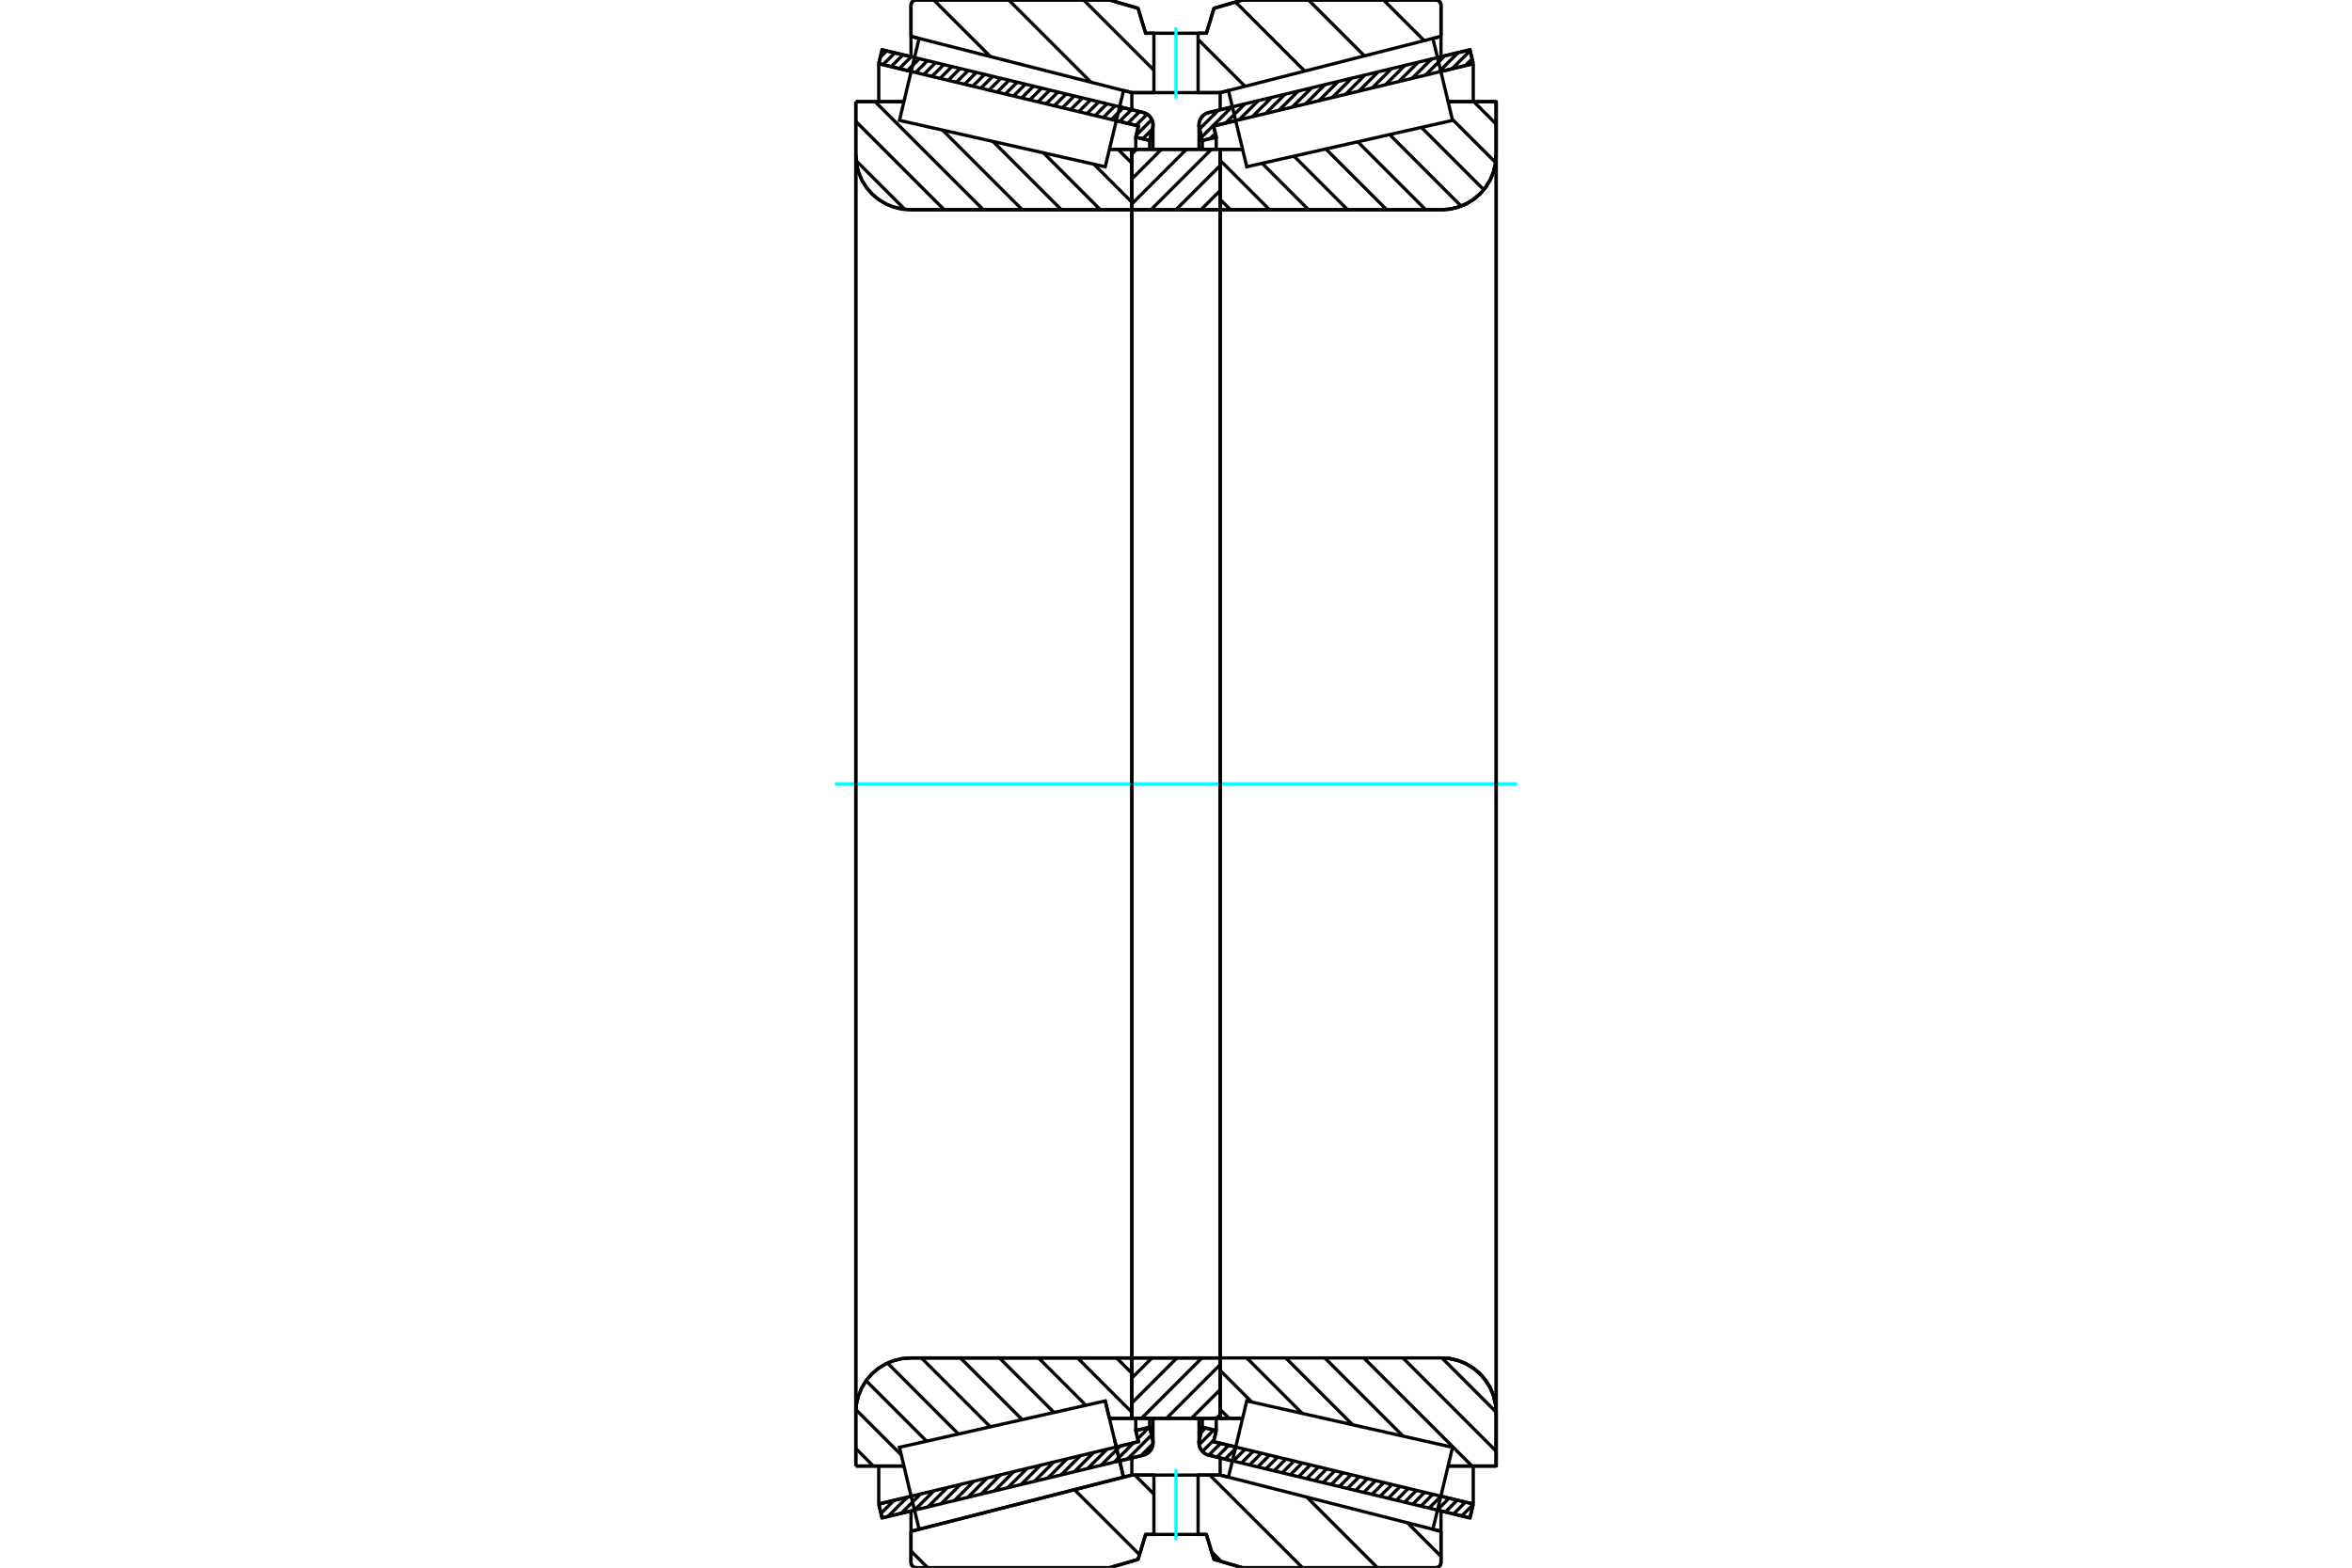<?xml version="1.0" standalone="no"?>
<!DOCTYPE svg PUBLIC "-//W3C//DTD SVG 1.1//EN"
	"http://www.w3.org/Graphics/SVG/1.1/DTD/svg11.dtd">
<svg xmlns="http://www.w3.org/2000/svg" height="100%" width="100%" viewBox="0 0 36000 24000">
	<rect x="-1800" y="-1200" width="39600" height="26400" style="fill:#FFF"/>
	<g style="fill:none; fill-rule:evenodd" transform="matrix(1 0 0 1 0 0)">
		<g style="fill:none; stroke:#000; stroke-width:50; shape-rendering:geometricPrecision">
			<line x1="18862" y1="22365" x2="18503" y2="22278"/>
			<line x1="22499" y1="23238" x2="22003" y2="23119"/>
			<line x1="22550" y1="23025" x2="22499" y2="23238"/>
			<line x1="22054" y1="22906" x2="22550" y2="23025"/>
			<line x1="18575" y1="22071" x2="18914" y2="22152"/>
			<line x1="18616" y1="21900" x2="18575" y2="22071"/>
			<line x1="18403" y1="21849" x2="18616" y2="21900"/>
			<line x1="18357" y1="22041" x2="18403" y2="21849"/>
			<polyline points="18357,22041 18353,22064 18352,22087 18354,22119 18362,22151 18376,22181 18394,22209 18416,22233 18442,22253 18471,22268 18503,22278"/>
			<line x1="22003" y1="881" x2="22499" y2="762"/>
			<line x1="18503" y1="1722" x2="18862" y2="1635"/>
			<polyline points="18503,1722 18471,1732 18442,1747 18416,1767 18394,1791 18376,1819 18362,1849 18354,1881 18352,1913 18353,1936 18357,1959"/>
			<line x1="18403" y1="2151" x2="18357" y2="1959"/>
			<line x1="18616" y1="2100" x2="18403" y2="2151"/>
			<line x1="18575" y1="1929" x2="18616" y2="2100"/>
			<line x1="18914" y1="1848" x2="18575" y2="1929"/>
			<line x1="22550" y1="975" x2="22054" y2="1094"/>
			<line x1="22499" y1="762" x2="22550" y2="975"/>
			<line x1="18403" y1="21714" x2="18403" y2="21849"/>
			<line x1="18403" y1="2151" x2="18403" y2="2286"/>
			<line x1="18616" y1="21714" x2="18616" y2="21900"/>
			<line x1="18616" y1="2100" x2="18616" y2="2286"/>
			<line x1="22550" y1="22443" x2="22550" y2="23025"/>
			<line x1="22550" y1="975" x2="22550" y2="1557"/>
			<line x1="18352" y1="21713" x2="18352" y2="22087"/>
			<line x1="18352" y1="1913" x2="18352" y2="2287"/>
			<line x1="13997" y1="23119" x2="13501" y2="23238"/>
			<line x1="17497" y1="22278" x2="17138" y2="22365"/>
			<polyline points="17497,22278 17529,22268 17558,22253 17584,22233 17606,22209 17624,22181 17638,22151 17646,22119 17648,22087 17647,22064 17643,22041"/>
			<line x1="17597" y1="21849" x2="17643" y2="22041"/>
			<line x1="17384" y1="21900" x2="17597" y2="21849"/>
			<line x1="17425" y1="22071" x2="17384" y2="21900"/>
			<line x1="17086" y1="22152" x2="17425" y2="22071"/>
			<line x1="13450" y1="23025" x2="13946" y2="22906"/>
			<line x1="13501" y1="23238" x2="13450" y2="23025"/>
			<line x1="17138" y1="1635" x2="17497" y2="1722"/>
			<line x1="13501" y1="762" x2="13997" y2="881"/>
			<line x1="13450" y1="975" x2="13501" y2="762"/>
			<line x1="13946" y1="1094" x2="13450" y2="975"/>
			<line x1="17425" y1="1929" x2="17086" y2="1848"/>
			<line x1="17384" y1="2100" x2="17425" y2="1929"/>
			<line x1="17597" y1="2151" x2="17384" y2="2100"/>
			<line x1="17643" y1="1959" x2="17597" y2="2151"/>
			<polyline points="17643,1959 17647,1936 17648,1913 17646,1881 17638,1849 17624,1819 17606,1791 17584,1767 17558,1747 17529,1732 17497,1722"/>
			<line x1="17384" y1="2286" x2="17384" y2="2100"/>
			<line x1="17384" y1="21900" x2="17384" y2="21714"/>
			<line x1="13450" y1="1557" x2="13450" y2="975"/>
			<line x1="13450" y1="23025" x2="13450" y2="22443"/>
			<line x1="17597" y1="2286" x2="17597" y2="2151"/>
			<line x1="17597" y1="21849" x2="17597" y2="21714"/>
			<line x1="17648" y1="2287" x2="17648" y2="1913"/>
			<line x1="17648" y1="22087" x2="17648" y2="21713"/>
			<line x1="18676" y1="2286" x2="19019" y2="2286"/>
			<polyline points="18676,3184 18676,3188 18677,3193 18679,3197 18681,3200 18684,3203 18687,3206 18691,3208 18695,3210 18699,3211 18703,3211"/>
			<line x1="22063" y1="3211" x2="18703" y2="3211"/>
			<polyline points="22063,3211 22194,3201 22322,3170 22444,3120 22556,3051 22656,2966 22741,2866 22810,2754 22860,2632 22891,2504 22901,2373"/>
			<line x1="22901" y1="1556" x2="22901" y2="2373"/>
			<line x1="22901" y1="1556" x2="22165" y2="1556"/>
			<line x1="22901" y1="22444" x2="22165" y2="22444"/>
			<line x1="22901" y1="21627" x2="22901" y2="22444"/>
			<polyline points="22901,21627 22891,21496 22860,21368 22810,21246 22741,21134 22656,21034 22556,20949 22444,20880 22322,20830 22194,20799 22063,20789"/>
			<polyline points="18703,20789 18699,20789 18695,20790 18691,20792 18687,20794 18684,20797 18681,20800 18679,20803 18677,20807 18676,20812 18676,20816"/>
			<line x1="19019" y1="21714" x2="18676" y2="21714"/>
			<line x1="22165" y1="1859" x2="22165" y2="1858"/>
			<line x1="22165" y1="22142" x2="22165" y2="22141"/>
			<polyline points="18676,3184 18676,3188 18677,3193 18679,3197 18681,3200 18684,3203 18687,3206 18691,3208 18695,3210 18699,3211 18703,3211"/>
			<polyline points="18703,20789 18699,20789 18695,20790 18691,20792 18687,20794 18684,20797 18681,20800 18679,20803 18677,20807 18676,20812 18676,20816"/>
			<polyline points="22063,3211 22194,3201 22322,3170 22444,3120 22556,3051 22656,2966 22741,2866 22810,2754 22860,2632 22891,2504 22901,2373"/>
			<polyline points="22901,21627 22891,21496 22860,21368 22810,21246 22741,21134 22656,21034 22556,20949 22444,20880 22322,20830 22194,20799 22063,20789"/>
			<line x1="16917" y1="21447" x2="16917" y2="21447"/>
			<line x1="16981" y1="21714" x2="16917" y2="21447"/>
			<line x1="17324" y1="21714" x2="16981" y2="21714"/>
			<polyline points="17324,20816 17324,20812 17323,20807 17321,20803 17319,20800 17316,20797 17313,20794 17309,20792 17305,20790 17301,20789 17297,20789"/>
			<line x1="13937" y1="20789" x2="17297" y2="20789"/>
			<polyline points="13937,20789 13806,20799 13678,20830 13556,20880 13444,20949 13344,21034 13259,21134 13190,21246 13140,21368 13109,21496 13099,21627"/>
			<line x1="13099" y1="22444" x2="13099" y2="21627"/>
			<line x1="13099" y1="22444" x2="13835" y2="22444"/>
			<line x1="13099" y1="1556" x2="13835" y2="1556"/>
			<line x1="13099" y1="2373" x2="13099" y2="1556"/>
			<polyline points="13099,2373 13109,2504 13140,2632 13190,2754 13259,2866 13344,2966 13444,3051 13556,3120 13678,3170 13806,3201 13937,3211"/>
			<line x1="17297" y1="3211" x2="13937" y2="3211"/>
			<polyline points="17297,3211 17301,3211 17305,3210 17309,3208 17313,3206 17316,3203 17319,3200 17321,3197 17323,3193 17324,3188 17324,3184"/>
			<line x1="16981" y1="2286" x2="17324" y2="2286"/>
			<line x1="13835" y1="22141" x2="13835" y2="22142"/>
			<line x1="13835" y1="1858" x2="13835" y2="1859"/>
			<line x1="13099" y1="21627" x2="13099" y2="2373"/>
			<line x1="16983" y1="0" x2="17419" y2="127"/>
			<line x1="14025" y1="0" x2="16983" y2="0"/>
			<polyline points="14025,0 14012,1 14000,4 13988,9 13977,15 13967,24 13959,33 13953,44 13948,56 13945,68 13944,81"/>
			<line x1="13944" y1="557" x2="13944" y2="81"/>
			<line x1="14068" y1="588" x2="13944" y2="557"/>
			<line x1="17324" y1="1418" x2="17197" y2="1386"/>
			<line x1="17662" y1="1418" x2="17324" y2="1418"/>
			<line x1="18676" y1="1418" x2="18338" y2="1418"/>
			<line x1="18803" y1="1386" x2="18676" y2="1418"/>
			<line x1="22056" y1="557" x2="21932" y2="588"/>
			<line x1="22056" y1="81" x2="22056" y2="557"/>
			<polyline points="22056,81 22055,68 22052,56 22047,44 22041,33 22033,24 22023,15 22012,9 22000,4 21988,1 21975,0"/>
			<line x1="19017" y1="0" x2="21975" y2="0"/>
			<line x1="18581" y1="127" x2="19017" y2="0"/>
			<line x1="18465" y1="509" x2="18581" y2="127"/>
			<line x1="18338" y1="509" x2="18465" y2="509"/>
			<line x1="17535" y1="509" x2="17662" y2="509"/>
			<line x1="17419" y1="127" x2="17535" y2="509"/>
			<line x1="17419" y1="23873" x2="16983" y2="24000"/>
			<line x1="17535" y1="23491" x2="17419" y2="23873"/>
			<line x1="18465" y1="23491" x2="18338" y2="23491"/>
			<line x1="17662" y1="23491" x2="17535" y2="23491"/>
			<line x1="18581" y1="23873" x2="18465" y2="23491"/>
			<line x1="19017" y1="24000" x2="18581" y2="23873"/>
			<line x1="21975" y1="24000" x2="19017" y2="24000"/>
			<polyline points="21975,24000 21988,23999 22000,23996 22012,23991 22023,23985 22033,23976 22041,23967 22047,23956 22052,23944 22055,23932 22056,23919"/>
			<line x1="22056" y1="23443" x2="22056" y2="23919"/>
			<line x1="21932" y1="23412" x2="22056" y2="23443"/>
			<line x1="18676" y1="22582" x2="18803" y2="22614"/>
			<line x1="17324" y1="22582" x2="17662" y2="22582"/>
			<line x1="18338" y1="22582" x2="18676" y2="22582"/>
			<line x1="17197" y1="22614" x2="17324" y2="22582"/>
			<line x1="13944" y1="23443" x2="14068" y2="23412"/>
			<line x1="13944" y1="23919" x2="13944" y2="23443"/>
			<polyline points="13944,23919 13945,23932 13948,23944 13953,23956 13959,23967 13967,23976 13977,23985 13988,23991 14000,23996 14012,23999 14025,24000"/>
			<line x1="16983" y1="24000" x2="14025" y2="24000"/>
			<line x1="22056" y1="23131" x2="22056" y2="23443"/>
			<line x1="22056" y1="557" x2="22056" y2="869"/>
			<line x1="13944" y1="23131" x2="13944" y2="23443"/>
			<line x1="13944" y1="557" x2="13944" y2="869"/>
			<line x1="17324" y1="22320" x2="17324" y2="22582"/>
			<line x1="17324" y1="1418" x2="17324" y2="1680"/>
			<line x1="18676" y1="22320" x2="18676" y2="22582"/>
			<line x1="18676" y1="1418" x2="18676" y2="1680"/>
			<line x1="17324" y1="20789" x2="18676" y2="20789"/>
			<line x1="17324" y1="21714" x2="17324" y2="20789"/>
			<line x1="18676" y1="21714" x2="17324" y2="21714"/>
			<line x1="18676" y1="20789" x2="18676" y2="21714"/>
			<line x1="18676" y1="3211" x2="17324" y2="3211"/>
			<line x1="18676" y1="2286" x2="18676" y2="3211"/>
			<line x1="17324" y1="2286" x2="18676" y2="2286"/>
			<line x1="17324" y1="3211" x2="17324" y2="2286"/>
			<line x1="18676" y1="3211" x2="18676" y2="20789"/>
			<line x1="17324" y1="3211" x2="17324" y2="20789"/>
		</g>
		<g style="fill:none; stroke:#0FF; stroke-width:50; shape-rendering:geometricPrecision">
			<line x1="12779" y1="12000" x2="23221" y2="12000"/>
		</g>
		<g style="fill:none; stroke:#000; stroke-width:50; shape-rendering:geometricPrecision">
			<line x1="21176" y1="0" x2="21799" y2="622"/>
			<line x1="20029" y1="0" x2="20884" y2="855"/>
			<line x1="18912" y1="31" x2="19970" y2="1088"/>
			<line x1="18338" y1="604" x2="19056" y2="1321"/>
			<line x1="16587" y1="0" x2="17662" y2="1075"/>
			<line x1="15440" y1="0" x2="16699" y2="1259"/>
			<line x1="14292" y1="0" x2="15159" y2="866"/>
			<line x1="21543" y1="23313" x2="22056" y2="23826"/>
			<line x1="20003" y1="22920" x2="21083" y2="24000"/>
			<line x1="18517" y1="22582" x2="19936" y2="24000"/>
			<line x1="17370" y1="22582" x2="17662" y2="22874"/>
			<line x1="18546" y1="23758" x2="18694" y2="23906"/>
			<line x1="16446" y1="22806" x2="17441" y2="23800"/>
			<line x1="15532" y1="23039" x2="15532" y2="23039"/>
			<line x1="14618" y1="23272" x2="14618" y2="23272"/>
			<line x1="13944" y1="23745" x2="14199" y2="24000"/>
			<polyline points="18338,509 18465,509 18581,127 19017,0 21975,0"/>
			<polyline points="22056,81 22055,68 22052,56 22047,44 22041,33 22033,24 22023,15 22012,9 22000,4 21988,1 21975,0"/>
			<line x1="22056" y1="81" x2="22056" y2="557"/>
			<line x1="18803" y1="1386" x2="18676" y2="1418"/>
			<line x1="22056" y1="557" x2="21932" y2="588"/>
			<line x1="18676" y1="1418" x2="18338" y2="1418"/>
			<polyline points="17662,509 17535,509 17419,127 16983,0 14025,0 14012,1 14000,4 13988,9 13977,15 13967,24 13959,33 13953,44 13948,56 13945,68 13944,81 13944,557"/>
			<line x1="17197" y1="1386" x2="17324" y2="1418"/>
			<line x1="13944" y1="557" x2="14068" y2="588"/>
			<line x1="17324" y1="1418" x2="17662" y2="1418"/>
			<line x1="17662" y1="22582" x2="17324" y2="22582"/>
			<line x1="14068" y1="23412" x2="13944" y2="23443"/>
			<line x1="17324" y1="22582" x2="17197" y2="22614"/>
			<polyline points="13944,23443 13944,23919 13945,23932 13948,23944 13953,23956 13959,23967 13967,23976 13977,23985 13988,23991 14000,23996 14012,23999 14025,24000 16983,24000 17419,23873 17535,23491 17662,23491"/>
			<line x1="18338" y1="22582" x2="18676" y2="22582"/>
			<line x1="21932" y1="23412" x2="22056" y2="23443"/>
			<line x1="18676" y1="22582" x2="18803" y2="22614"/>
			<line x1="22056" y1="23443" x2="22056" y2="23919"/>
			<polyline points="21975,24000 21988,23999 22000,23996 22012,23991 22023,23985 22033,23976 22041,23967 22047,23956 22052,23944 22055,23932 22056,23919"/>
			<polyline points="21975,24000 19017,24000 18581,23873 18465,23491 18338,23491"/>
			<line x1="17112" y1="2286" x2="17324" y2="2498"/>
			<line x1="16742" y1="2513" x2="17324" y2="3095"/>
			<line x1="15970" y1="2339" x2="16842" y2="3211"/>
			<line x1="15199" y1="2165" x2="16245" y2="3211"/>
			<line x1="14427" y1="1992" x2="15647" y2="3211"/>
			<line x1="13394" y1="1556" x2="15050" y2="3211"/>
			<line x1="13099" y1="1858" x2="14452" y2="3211"/>
			<line x1="13104" y1="2460" x2="13850" y2="3206"/>
			<line x1="17091" y1="20789" x2="17324" y2="21022"/>
			<line x1="16493" y1="20789" x2="17324" y2="21620"/>
			<line x1="15895" y1="20789" x2="16621" y2="21514"/>
			<line x1="15298" y1="20789" x2="16133" y2="21624"/>
			<line x1="14700" y1="20789" x2="15646" y2="21734"/>
			<line x1="14103" y1="20789" x2="15158" y2="21844"/>
			<line x1="13584" y1="20867" x2="14670" y2="21954"/>
			<line x1="13257" y1="21138" x2="14183" y2="22064"/>
			<line x1="13100" y1="21579" x2="13794" y2="22273"/>
			<line x1="13099" y1="22175" x2="13368" y2="22444"/>
			<polyline points="17324,12000 17324,2286 17324,3184"/>
			<polyline points="17297,3211 17301,3211 17305,3210 17309,3208 17313,3206 17316,3203 17319,3200 17321,3197 17323,3193 17324,3188 17324,3184"/>
			<line x1="17297" y1="3211" x2="13937" y2="3211"/>
			<polyline points="13099,2373 13109,2504 13140,2632 13190,2754 13259,2866 13344,2966 13444,3051 13556,3120 13678,3170 13806,3201 13937,3211"/>
			<line x1="13099" y1="2373" x2="13099" y2="1556"/>
			<line x1="13099" y1="2373" x2="13099" y2="12000"/>
			<line x1="13099" y1="1556" x2="13835" y2="1556"/>
			<line x1="16981" y1="2286" x2="17324" y2="2286"/>
			<line x1="17324" y1="21714" x2="16981" y2="21714"/>
			<line x1="13835" y1="22444" x2="13099" y2="22444"/>
			<line x1="13099" y1="12000" x2="13099" y2="21627"/>
			<line x1="13099" y1="22444" x2="13099" y2="21627"/>
			<polyline points="13937,20789 13806,20799 13678,20830 13556,20880 13444,20949 13344,21034 13259,21134 13190,21246 13140,21368 13109,21496 13099,21627"/>
			<line x1="13937" y1="20789" x2="17297" y2="20789"/>
			<polyline points="17324,20816 17324,20812 17323,20807 17321,20803 17319,20800 17316,20797 17313,20794 17309,20792 17305,20790 17301,20789 17297,20789"/>
			<polyline points="17324,20816 17324,21714 17324,12000"/>
			<line x1="22557" y1="1556" x2="22901" y2="1900"/>
			<line x1="22229" y1="1826" x2="22893" y2="2489"/>
			<line x1="21756" y1="1950" x2="22711" y2="2905"/>
			<line x1="21269" y1="2060" x2="22364" y2="3155"/>
			<line x1="20781" y1="2170" x2="21822" y2="3211"/>
			<line x1="20293" y1="2280" x2="21225" y2="3211"/>
			<line x1="19806" y1="2390" x2="20627" y2="3211"/>
			<line x1="19318" y1="2500" x2="20029" y2="3211"/>
			<line x1="18676" y1="2455" x2="19432" y2="3211"/>
			<line x1="18676" y1="3053" x2="18834" y2="3211"/>
			<line x1="22071" y1="20789" x2="22901" y2="21619"/>
			<line x1="21473" y1="20789" x2="22901" y2="22217"/>
			<line x1="20875" y1="20789" x2="22531" y2="22444"/>
			<line x1="20278" y1="20789" x2="21476" y2="21987"/>
			<line x1="19680" y1="20789" x2="20704" y2="21813"/>
			<line x1="19083" y1="20789" x2="19933" y2="21639"/>
			<line x1="18676" y1="20980" x2="19161" y2="21465"/>
			<line x1="18676" y1="21577" x2="18813" y2="21714"/>
			<polyline points="18676,12000 18676,2286 18676,3184 18676,3188 18677,3193 18679,3197 18681,3200 18684,3203 18687,3206 18691,3208 18695,3210 18699,3211 18703,3211 22063,3211 22194,3201 22322,3170 22444,3120 22556,3051 22656,2966 22741,2866 22810,2754 22860,2632 22891,2504 22901,2373 22901,1556"/>
			<line x1="22901" y1="2373" x2="22901" y2="12000"/>
			<line x1="22901" y1="1556" x2="22165" y2="1556"/>
			<line x1="19019" y1="2286" x2="18676" y2="2286"/>
			<line x1="18676" y1="21714" x2="19019" y2="21714"/>
			<line x1="22165" y1="22444" x2="22901" y2="22444"/>
			<line x1="22901" y1="12000" x2="22901" y2="21627"/>
			<polyline points="22901,22444 22901,21627 22891,21496 22860,21368 22810,21246 22741,21134 22656,21034 22556,20949 22444,20880 22322,20830 22194,20799 22063,20789 18703,20789 18699,20789 18695,20790 18691,20792 18687,20794 18684,20797 18681,20800 18679,20803 18677,20807 18676,20812 18676,20816 18676,21714 18676,12000"/>
			<line x1="18676" y1="21656" x2="18618" y2="21714"/>
			<line x1="18676" y1="21274" x2="18236" y2="21714"/>
			<line x1="18676" y1="20892" x2="17854" y2="21714"/>
			<line x1="18396" y1="20789" x2="17471" y2="21714"/>
			<line x1="18014" y1="20789" x2="17324" y2="21479"/>
			<line x1="17632" y1="20789" x2="17324" y2="21096"/>
			<line x1="18676" y1="2917" x2="18382" y2="3211"/>
			<line x1="18676" y1="2535" x2="17999" y2="3211"/>
			<line x1="18542" y1="2286" x2="17617" y2="3211"/>
			<line x1="18160" y1="2286" x2="17324" y2="3122"/>
			<line x1="17778" y1="2286" x2="17324" y2="2740"/>
			<line x1="17395" y1="2286" x2="17324" y2="2357"/>
			<polyline points="17324,3211 17324,2286 18676,2286 18676,3211 17324,3211"/>
			<polyline points="17324,20789 18676,20789 18676,21714 17324,21714 17324,20789"/>
			<polyline points="18000,23491 18338,23491 18338,22582 17662,22582 17662,23491 18000,23491"/>
		</g>
		<g style="fill:none; stroke:#0FF; stroke-width:50; shape-rendering:geometricPrecision">
			<line x1="18000" y1="23582" x2="18000" y2="22491"/>
		</g>
		<g style="fill:none; stroke:#000; stroke-width:50; shape-rendering:geometricPrecision">
			<polyline points="18000,1418 18338,1418 18338,509 17662,509 17662,1418 18000,1418"/>
		</g>
		<g style="fill:none; stroke:#0FF; stroke-width:50; shape-rendering:geometricPrecision">
			<line x1="18000" y1="1509" x2="18000" y2="418"/>
		</g>
		<g style="fill:none; stroke:#000; stroke-width:50; shape-rendering:geometricPrecision">
			<line x1="22901" y1="22465" x2="22901" y2="1535"/>
			<line x1="18676" y1="20816" x2="18676" y2="3184"/>
			<polyline points="17057,22031 17197,22614 14068,23412 14068,23412"/>
			<polyline points="16917,21447 16917,21447 17057,22031 17197,22614 14068,23412 13917,22785 13767,22157 16917,21447 17057,22031"/>
			<polyline points="17057,1969 16917,2553 13767,1843 13917,1215 14068,588 17197,1386 17057,1969"/>
			<polyline points="18943,22031 19083,21447 22233,22157 22083,22785 21932,23412 18803,22614 18943,22031"/>
			<polyline points="18943,1969 18803,1386 21932,588 22083,1215 22233,1843 19083,2553 18943,1969"/>
			<line x1="17648" y1="22102" x2="17464" y2="22287"/>
			<line x1="17626" y1="21969" x2="17260" y2="22335"/>
			<line x1="17589" y1="21851" x2="17414" y2="22026"/>
			<line x1="17352" y1="22088" x2="17056" y2="22384"/>
			<line x1="17386" y1="21900" x2="17384" y2="21901"/>
			<line x1="17149" y1="22137" x2="16852" y2="22433"/>
			<line x1="16945" y1="22186" x2="16648" y2="22482"/>
			<line x1="16741" y1="22235" x2="16444" y2="22531"/>
			<line x1="16537" y1="22284" x2="16241" y2="22580"/>
			<line x1="16333" y1="22333" x2="16037" y2="22629"/>
			<line x1="16129" y1="22382" x2="15833" y2="22678"/>
			<line x1="15926" y1="22430" x2="15629" y2="22727"/>
			<line x1="15722" y1="22479" x2="15425" y2="22776"/>
			<line x1="15518" y1="22528" x2="15222" y2="22825"/>
			<line x1="15314" y1="22577" x2="15018" y2="22874"/>
			<line x1="15110" y1="22626" x2="14814" y2="22923"/>
			<line x1="14907" y1="22675" x2="14610" y2="22972"/>
			<line x1="14703" y1="22724" x2="14406" y2="23020"/>
			<line x1="14499" y1="22773" x2="14203" y2="23069"/>
			<line x1="14295" y1="22822" x2="13999" y2="23118"/>
			<line x1="14091" y1="22871" x2="13795" y2="23167"/>
			<line x1="13888" y1="22920" x2="13591" y2="23216"/>
			<line x1="13684" y1="22969" x2="13485" y2="23168"/>
			<line x1="13480" y1="23018" x2="13455" y2="23043"/>
			<line x1="17639" y1="1977" x2="17490" y2="2125"/>
			<line x1="17630" y1="1831" x2="17391" y2="2070"/>
			<line x1="17558" y1="1748" x2="17386" y2="1920"/>
			<line x1="17443" y1="1708" x2="17261" y2="1890"/>
			<line x1="17318" y1="1679" x2="17136" y2="1860"/>
			<line x1="17193" y1="1649" x2="17011" y2="1830"/>
			<line x1="17068" y1="1619" x2="16886" y2="1800"/>
			<line x1="16943" y1="1589" x2="16761" y2="1770"/>
			<line x1="16818" y1="1559" x2="16637" y2="1740"/>
			<line x1="16693" y1="1529" x2="16512" y2="1710"/>
			<line x1="16568" y1="1499" x2="16387" y2="1680"/>
			<line x1="16444" y1="1469" x2="16262" y2="1650"/>
			<line x1="16319" y1="1439" x2="16137" y2="1620"/>
			<line x1="16194" y1="1409" x2="16012" y2="1590"/>
			<line x1="16069" y1="1379" x2="15887" y2="1560"/>
			<line x1="15944" y1="1349" x2="15762" y2="1530"/>
			<line x1="15819" y1="1319" x2="15637" y2="1500"/>
			<line x1="15694" y1="1289" x2="15513" y2="1470"/>
			<line x1="15569" y1="1259" x2="15388" y2="1440"/>
			<line x1="15444" y1="1229" x2="15263" y2="1410"/>
			<line x1="15319" y1="1199" x2="15138" y2="1380"/>
			<line x1="15195" y1="1169" x2="15013" y2="1350"/>
			<line x1="15070" y1="1139" x2="14888" y2="1320"/>
			<line x1="14945" y1="1109" x2="14763" y2="1290"/>
			<line x1="14820" y1="1079" x2="14638" y2="1260"/>
			<line x1="14695" y1="1049" x2="14513" y2="1230"/>
			<line x1="14570" y1="1019" x2="14388" y2="1200"/>
			<line x1="14445" y1="989" x2="14264" y2="1171"/>
			<line x1="14320" y1="959" x2="14139" y2="1141"/>
			<line x1="14195" y1="929" x2="14014" y2="1111"/>
			<line x1="14071" y1="899" x2="13889" y2="1081"/>
			<line x1="13946" y1="869" x2="13764" y2="1051"/>
			<line x1="13821" y1="839" x2="13639" y2="1021"/>
			<line x1="13696" y1="809" x2="13514" y2="991"/>
			<line x1="13571" y1="779" x2="13474" y2="876"/>
			<polyline points="13450,975 13501,762 17497,1722"/>
			<polyline points="17643,1959 17648,1929 17648,1898 17643,1867 17633,1838 17619,1810 17601,1785 17579,1763 17554,1745 17527,1731 17497,1722"/>
			<polyline points="17643,1959 17597,2151 17384,2100 17425,1929 13450,975"/>
			<polyline points="13450,23025 17425,22071 17384,21900 17597,21849 17643,22041"/>
			<polyline points="17497,22278 17527,22269 17554,22255 17579,22237 17601,22215 17619,22190 17633,22162 17643,22133 17648,22102 17648,22071 17643,22041"/>
			<polyline points="17497,22278 13501,23238 13450,23025"/>
			<line x1="22499" y1="23237" x2="22498" y2="23238"/>
			<line x1="22548" y1="23033" x2="22373" y2="23208"/>
			<line x1="22430" y1="22996" x2="22248" y2="23178"/>
			<line x1="22305" y1="22966" x2="22123" y2="23148"/>
			<line x1="22180" y1="22936" x2="21998" y2="23118"/>
			<line x1="22055" y1="22906" x2="21874" y2="23088"/>
			<line x1="21930" y1="22876" x2="21749" y2="23058"/>
			<line x1="21805" y1="22846" x2="21624" y2="23028"/>
			<line x1="21681" y1="22816" x2="21499" y2="22998"/>
			<line x1="21556" y1="22786" x2="21374" y2="22968"/>
			<line x1="21431" y1="22756" x2="21249" y2="22938"/>
			<line x1="21306" y1="22726" x2="21124" y2="22908"/>
			<line x1="21181" y1="22696" x2="20999" y2="22878"/>
			<line x1="21056" y1="22666" x2="20874" y2="22848"/>
			<line x1="20931" y1="22636" x2="20750" y2="22818"/>
			<line x1="20806" y1="22606" x2="20625" y2="22788"/>
			<line x1="20681" y1="22576" x2="20500" y2="22758"/>
			<line x1="20556" y1="22546" x2="20375" y2="22728"/>
			<line x1="20432" y1="22516" x2="20250" y2="22698"/>
			<line x1="20307" y1="22486" x2="20125" y2="22668"/>
			<line x1="20182" y1="22456" x2="20000" y2="22638"/>
			<line x1="20057" y1="22426" x2="19875" y2="22608"/>
			<line x1="19932" y1="22396" x2="19750" y2="22578"/>
			<line x1="19807" y1="22366" x2="19625" y2="22548"/>
			<line x1="19682" y1="22336" x2="19501" y2="22518"/>
			<line x1="19557" y1="22306" x2="19376" y2="22488"/>
			<line x1="19432" y1="22276" x2="19251" y2="22458"/>
			<line x1="19308" y1="22246" x2="19126" y2="22428"/>
			<line x1="19183" y1="22216" x2="19001" y2="22398"/>
			<line x1="19058" y1="22186" x2="18876" y2="22368"/>
			<line x1="18933" y1="22156" x2="18751" y2="22338"/>
			<line x1="18808" y1="22126" x2="18626" y2="22308"/>
			<line x1="18683" y1="22096" x2="18501" y2="22278"/>
			<line x1="18582" y1="22043" x2="18404" y2="22221"/>
			<line x1="18579" y1="21891" x2="18354" y2="22116"/>
			<line x1="18454" y1="21861" x2="18383" y2="21932"/>
			<line x1="22532" y1="901" x2="22429" y2="1004"/>
			<line x1="22502" y1="776" x2="22225" y2="1053"/>
			<line x1="22318" y1="806" x2="22021" y2="1102"/>
			<line x1="22114" y1="855" x2="21817" y2="1151"/>
			<line x1="21910" y1="904" x2="21614" y2="1200"/>
			<line x1="21706" y1="953" x2="21410" y2="1249"/>
			<line x1="21502" y1="1001" x2="21206" y2="1298"/>
			<line x1="21299" y1="1050" x2="21002" y2="1347"/>
			<line x1="21095" y1="1099" x2="20798" y2="1396"/>
			<line x1="20891" y1="1148" x2="20595" y2="1445"/>
			<line x1="20687" y1="1197" x2="20391" y2="1494"/>
			<line x1="20483" y1="1246" x2="20187" y2="1543"/>
			<line x1="20280" y1="1295" x2="19983" y2="1591"/>
			<line x1="20076" y1="1344" x2="19779" y2="1640"/>
			<line x1="19872" y1="1393" x2="19575" y2="1689"/>
			<line x1="19668" y1="1442" x2="19372" y2="1738"/>
			<line x1="19464" y1="1491" x2="19168" y2="1787"/>
			<line x1="19260" y1="1540" x2="18964" y2="1836"/>
			<line x1="19057" y1="1589" x2="18760" y2="1885"/>
			<line x1="18602" y1="2043" x2="18523" y2="2122"/>
			<line x1="18853" y1="1638" x2="18391" y2="2100"/>
			<line x1="18649" y1="1686" x2="18361" y2="1975"/>
			<polyline points="22550,975 22499,762 18503,1722 18473,1731 18446,1745 18421,1763 18399,1785 18381,1810 18367,1838 18357,1867 18352,1898 18352,1929 18357,1959 18403,2151 18616,2100 18575,1929 22550,975"/>
			<polyline points="22550,23025 18575,22071 18616,21900 18403,21849 18357,22041 18352,22071 18352,22102 18357,22133 18367,22162 18381,22190 18399,22215 18421,22237 18446,22255 18473,22269 18503,22278 22499,23238 22550,23025"/>
		</g>
	</g>
</svg>
